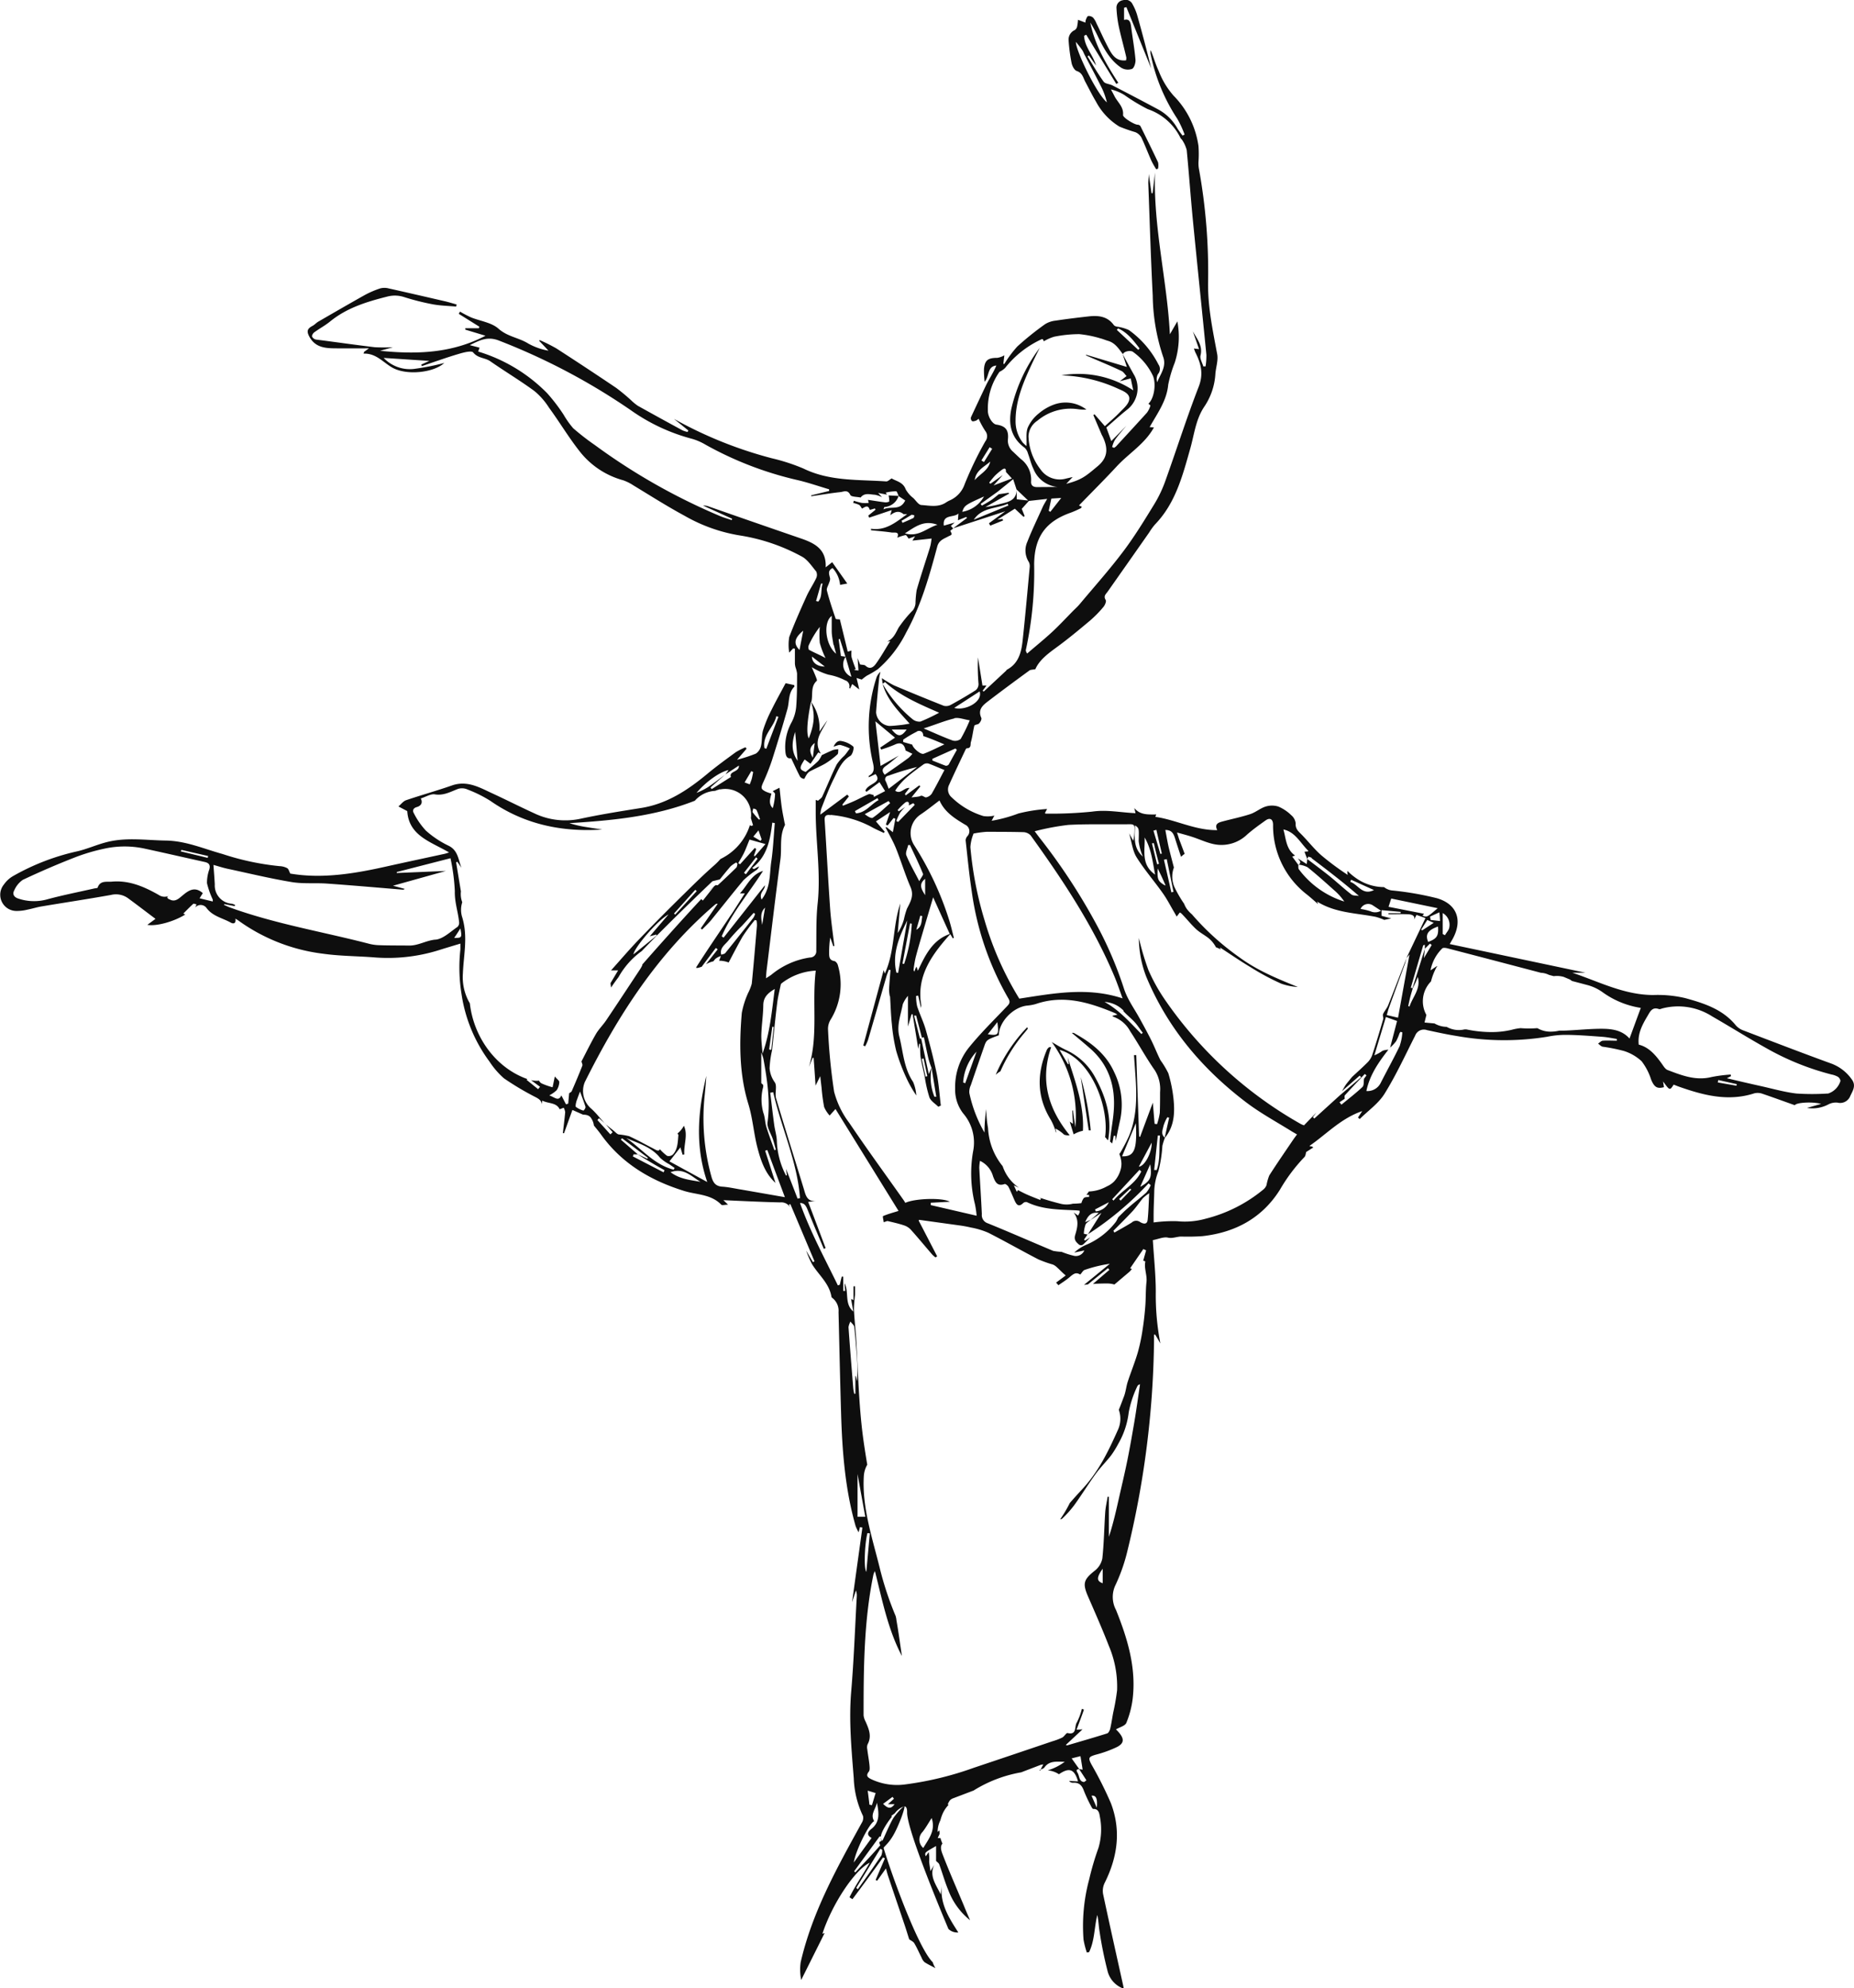 <?xml version="1.0" encoding="UTF-8"?> <svg xmlns="http://www.w3.org/2000/svg" id="Слой_1" data-name="Слой 1" viewBox="0 0 359 384.74"> <defs> <style>.cls-1{fill:#0e0e0e;}</style> </defs> <title>шоу гармонизма исправленный черный </title> <path class="cls-1" d="M268.63,670.24c.54-.84,1.49-1.24,2.75-3.94s1.87-5,1.38-4.39a13.88,13.88,0,0,0-2,2.27c-.72,1.22-1.71,3.57-2,4.16s-1,.1-.58,1S268.46,670.5,268.63,670.24Z" transform="translate(-97.78 -312.36)"></path> <path class="cls-1" d="M234.9,484.92l1.19-1.11A13.74,13.74,0,0,0,234.9,484.92Z" transform="translate(-97.78 -312.36)"></path> <path class="cls-1" d="M296.05,512.35c.26-.3.51-.61.75-.92,0,0,0-.06-.12-.29a30.52,30.52,0,0,0-6.1,9.21,4.76,4.76,0,0,1,.92-.68A29.68,29.68,0,0,1,296.05,512.35Z" transform="translate(-97.78 -312.36)"></path> <path class="cls-1" d="M306,530.53c-.15-1.09-.31-2.19-.46-3.28h-.12c0,.82.08,1.64.12,2.59l-.62-.44c.24.78.49,1.62.76,2.48a5.7,5.7,0,0,1,1.79-.7c.27-5-1.53-9.61-2.95-14.2l.21,1.27-.15.06-1.64-2.79c6.16,1.73,9.67,11.17,8.82,16.9l.1.07a3.5,3.5,0,0,1,.33.43l.16.08c.78-4.27-.36-8.28-2.49-12.13a12.13,12.13,0,0,0-5.63-5.31c-1.07-.5-2.06-1.14-2.8-1.55A24.13,24.13,0,0,1,306,530.53Z" transform="translate(-97.78 -312.36)"></path> <path class="cls-1" d="M456.38,521.28a8.42,8.42,0,0,0-4.09-3.14c-5.67-2.06-11.3-4.23-16.94-6.38a3.54,3.54,0,0,1-1.47-1c-2.54-3.11-6.16-4.26-9.77-5.25a23.21,23.21,0,0,0-6.18-.6c-5.64,0-10.53-2.59-15.7-4.32h2.54l-26.27-5.54c.21-.38.39-.68.57-1,1.95-3.55.89-6.7-3-7.86a59.65,59.65,0,0,0-8.58-1.5,3,3,0,0,1-1.71-.66,9.5,9.5,0,0,1-4.79-1.33,12.09,12.09,0,0,1-2.3-1.81,1.68,1.68,0,0,0,.08.79,52.62,52.62,0,0,1-5.14-3.81c-1.34-1.18-2.46-2.61-3.71-3.9-.62-.65-1.34-1.14-1.25-2.27a2.41,2.41,0,0,0-.88-1.61,8,8,0,0,0-2.48-1.65,4.13,4.13,0,0,0-2.46,0c-1.05.33-1.94,1.13-3,1.47-1.78.58-3.63.95-5.44,1.44-.78.21-1.5.53-.92,1.65-4.29.06-8-2-12-2.57l.18-.46c-1.59,0-3.13.13-4.25-1.25l.24,1c-2.86-.12-5.57-.72-8.4-.3a78.42,78.42,0,0,1-8.95.39c-.07,0-.13-.05-.2-.09l.42-.81a30.89,30.89,0,0,0-5.55.87,27.44,27.44,0,0,1-5.18,1.41c.26-.5.41-.8.53-1a5.72,5.72,0,0,1-2.12.09,15.08,15.08,0,0,1-6.14-3.61,2,2,0,0,1-.58-2.28c1.05-2.35,2.17-4.67,3.27-7,.05-.1.17-.23.25-.23.88,0,.65-.77.76-1.17.3-1,.41-2.13.67-3.17,0-.17.49-.24.76-.35s.75-.86.59-1.21c-.73-1.6.34-2.44,1.32-3.2,2.62-2,5.32-4,8-5.95.23-.17.62-.14,1.15-.25.74-1.71,2.33-2.93,4-4.15,2.26-1.64,4.41-3.43,6.56-5.23a22.36,22.36,0,0,0,2.6-2.64c.31-.35.63-1.1.46-1.37-.49-.8.06-1.15.41-1.66q4-5.68,8-11.39a12.49,12.49,0,0,1,1.12-1.55c4-4.12,5.36-9.46,6.85-14.72.77-2.72,1.05-5.56,2.65-8a12.62,12.62,0,0,0,2.2-6.26c.07-1.35.6-2.75.36-4-.86-4.63-1.85-9.2-1.76-14a111.56,111.56,0,0,0-1.8-22,6.73,6.73,0,0,1-.06-1.19,22.32,22.32,0,0,0,0-3.06,17.32,17.32,0,0,0-4.81-9.75,15.8,15.8,0,0,1-2.89-4.78c-.61-1.3-1-2.7-1.55-4.05a1.73,1.73,0,0,0,0,.84,35.28,35.28,0,0,0,5.15,12.45,19.7,19.7,0,0,1,1.41,3.05l-.39.2a14,14,0,0,1-1-1.39,9.42,9.42,0,0,0-3.68-3.65q-4.42-2.37-8.9-4.67c-.55-.29-1.4-.3-1.71-.73-1.13-1.56-2.1-3.25-3.12-4.89l.27-.18,1.38,1.95c-.55-2-2.22-3.59-2.31-5.76l.41-.2,5.82,9.52.39-.22c-2.36-3.64-4.56-7.35-5.42-11.65a25.05,25.05,0,0,1,1.62,3c1.09,2.2,2.29,4.35,4.39,5.75a2.47,2.47,0,0,0,2.08.21c.42-.2.71-1.2.66-1.8-.19-2.14-.58-4.27-.85-6.4-.12-.88-.34-1.56-1.36-1.27v-2.36l.45-.12,4.8,11.85q-1.28-5.25-2.75-10.43a10.11,10.11,0,0,0-.87-2,1.49,1.49,0,0,0-1.83-.76,1.44,1.44,0,0,0-1.27,1.51,23.3,23.3,0,0,0,.44,3.54c.43,2,1,4,1.46,6a1.75,1.75,0,0,1-.05.59c-2.09.23-2.82-1.28-3.57-2.71s-1.42-2.95-2.14-4.42a4.09,4.09,0,0,0-.66-1.13,1.26,1.26,0,0,0-.94-.32c-.19,0-.36.45-.47.72a1.59,1.59,0,0,0-.08.56l-1.44-.55a9.44,9.44,0,0,1-.17,1.3,1.13,1.13,0,0,1-.47.7,2,2,0,0,0-1.18,2,33.87,33.87,0,0,0,.58,4.38c.12.57.54,1.38,1,1.53,1.12.37,1.24,1.33,1.67,2.12.68,1.27,1.31,2.56,2.05,3.8a12.51,12.51,0,0,0,4.54,4.84,30.69,30.69,0,0,0,3.06,1.07,2.43,2.43,0,0,1,1.17,1c.73,1.51,1.31,3.09,2,4.62a16.31,16.31,0,0,0,.9,1.57l.35-.12a3.16,3.16,0,0,0,0-1.23c-1.1-2.34-2.25-4.65-3.41-7a.71.71,0,0,0-.56-.28c-.59,0-2.86-1.36-2.81-1.88.15-1.54-1-2.41-1.62-3.57-.23-.46-.48-.92-.73-1.38a8.82,8.82,0,0,1,2.63,1.1,34.84,34.84,0,0,0,4.51,2.72,11,11,0,0,1,6.32,5.55c.08.18.29.3.37.47a6.39,6.39,0,0,1,.85,1.9c.44,4.54.76,9.09,1.2,13.62.85,8.68,1.76,17.34,2.61,26a13.13,13.13,0,0,1-.16,2.24l-.44,0c-.2-.71-.69-1.49-.54-2.1.49-1.92-.7-3.22-1.49-4.69l1.21,3.45-1-.12c.13.34.19.56.29.76,1.07,2.13,1.62,4.13.64,6.64-2.33,6-4.25,12.07-6.41,18.09a24.19,24.19,0,0,1-2.12,4.52c-1.92,3.13-3.84,6.29-6.05,9.22-2.66,3.54-5.63,6.85-8.48,10.26-.36.42-.77.8-1.17,1.19-1.39,1.41-2.74,2.87-4.2,4.22s-3.19,2.75-4.79,4.13c-.25-.42-.28-.58-.24-.73a71.27,71.27,0,0,0,1.6-16.55c.05-5.39,2.32-8.32,7.13-10a18.94,18.94,0,0,0,1.85-.82c.1,0,.15-.17.26-.3l-.56-.26c2.56-2.64,5-5.06,7.33-7.58s5.44-4.33,7.18-7.52l-.83-.06c1.5-2.67,3.31-5.08,3.6-8.22a24.7,24.7,0,0,1,1.26-4.24,16.19,16.19,0,0,0,.51-8l-1.45,2.5c-.52-10.35-3.22-20.68-2.88-31.3l-.46,4h-.22c-.16-1.14-.32-2.29-.53-3.73,0,.83-.11,1.35-.09,1.86.27,7.24.49,14.47.86,21.7A38.58,38.58,0,0,0,323,381.39c.71,1.92-.52,3.34-1.15,4.93a2,2,0,0,1,.14-1.55,1.5,1.5,0,0,0,.11-1.87,18.54,18.54,0,0,0-5.73-6.67,8.28,8.28,0,0,0-2.31-.66,1.16,1.16,0,0,1-.58-.27c-1.24-1.74-3-1.93-4.93-1.71-2.14.24-4.27.5-6.4.82a4.79,4.79,0,0,0-2,.68,57.46,57.46,0,0,0-5.38,4.32,22.36,22.36,0,0,0-2.51,3.37l-.2,0,.2-1.66a4,4,0,0,1-1.37.49c-1.78,0-2.44.44-2.58,2.2a19.71,19.71,0,0,0,.13,2.44c.94-1.1.49-3,2.27-3.15-.54,1.29-1.31,2.45-1.93,3.67-1,2.09-2,4.22-3,6.36a.74.74,0,0,0,.22.71c.16.12.51,0,.74-.07a1.86,1.86,0,0,0,.53-.38,17.65,17.65,0,0,0,1.3,2.38,1.61,1.61,0,0,1,0,2,69.11,69.11,0,0,0-4,8.29,5.29,5.29,0,0,1-2.83,3.11,4.84,4.84,0,0,0-.71.38c-1.5,1.05-3.2.65-4.81.54-.55,0-1.07-.84-1.57-1.33a5.64,5.64,0,0,1-1.49-1.7c-.51-1.41-1.81-1.56-2.72-2.12-.41.23-.75.6-1.06.58-5.41-.38-10.91,0-16-2.48a37.71,37.71,0,0,0-6.15-2,80.6,80.6,0,0,1-18.94-7.62l2.77,2.24-.14.29a4.88,4.88,0,0,1-1-.32q-4.32-2.34-8.61-4.73a9.25,9.25,0,0,1-1.29-1.05,37.64,37.64,0,0,0-2.94-2.44q-5.76-3.88-11.59-7.64a33.09,33.09,0,0,0-3.21-1.6l-.09.15c.6.63,1.2,1.26,1.79,1.9a12.25,12.25,0,0,1-3.91-1.38c-1.82-1.14-4-1.31-5.76-2.87-1.35-1.21-3.54-1.47-5.34-2.2a23.83,23.83,0,0,1-2.12-1.11l-.24.43,4,2.5-.11.29h-2.62l0,.27,3.91,1.18c-6.54,3.42-13.4,3.63-20.41,2.91l2.49-.69a34,34,0,0,1-3.53,0c-3.8-.45-7.59-1-11.37-1.48a1.08,1.08,0,0,1-.76-.58c-.07-.2.18-.64.4-.8,1-.74,2.16-1.35,3.13-2.15,3.23-2.62,7.07-3.79,11-4.78a5.78,5.78,0,0,1,3.27.08,47,47,0,0,0,5.58,1.41c1.48.27,3,.3,4.52.44l.09-.41c-.74-.2-1.47-.43-2.22-.61-3.65-.84-7.3-1.69-10.95-2.5a3.22,3.22,0,0,0-1.63,0,17.88,17.88,0,0,0-3,1.29c-3,1.68-6,3.42-9,5.15-.4.24-.72.62-1.14.83-1,.53-1.13,1.05-.57,2.08,1.15,2.12,3.12,2.24,5.15,2.25s4.2,0,6.38,0l-.94.68-.09.34c2.34-.09,3.68,1.59,5.4,2.62,2.83,1.72,8.24,1.05,10.21-.81a48.69,48.69,0,0,1-5.84,1.15,7,7,0,0,1-5.89-2.13l8.84.58-1.55.71.1.3c2.38-.8,4.73-1.65,7.13-2.36.93-.28,2.5-.69,2.82-.28.9,1.12,2.23,1,3.22,1.64,2.87,2,5.84,3.77,8.63,5.82a13.61,13.61,0,0,1,2.82,3.21c2,2.72,3.71,5.6,5.77,8.24a16.06,16.06,0,0,0,8.6,5.82,9.12,9.12,0,0,1,2,1c3.3,2,6.52,4.05,9.89,5.87A31.63,31.63,0,0,0,241.18,416a36.92,36.92,0,0,1,11.75,4c1.17.57,2,1.88,2.89,2.94a1.51,1.51,0,0,1,0,1.31c-.56,1.19-1.32,2.29-1.86,3.48-1.18,2.61-2.35,5.24-3.36,7.92a9.55,9.55,0,0,0,0,3l.77-.82.33.06c0,.95,0,1.89,0,2.83a3.67,3.67,0,0,0,.11.74,6.07,6.07,0,0,1,.31,1.22c0,2.16,0,4.32-.17,6.47a7.91,7.91,0,0,1-.9,3,9.9,9.9,0,0,0-1.2,5.54c.06.75.19,1.57,1.13,1.4.59,1.24,1.12,2.42,1.72,3.57a1.18,1.18,0,0,0,.78.42c.08,0,.23-.41.38-.62a2.35,2.35,0,0,1,.62-.76c1-.55,2.09-1,3.07-1.56a15.28,15.28,0,0,0,2.38-1.79c.21-.18.13-.68.18-1a4.64,4.64,0,0,0-1,.14c-.74.3-1.47.66-2.2,1a5.44,5.44,0,0,1-.7,1.14c-.77.74-1.61,1.41-2.42,2.11-1.27-.48-1.28-.75-.2-2.42l1.13.85,1.5-2.2.5.22c-1.59-2.55.29-4.41,1.26-6.45l-1.53,2.18a8.65,8.65,0,0,0-1.58-5.69h0c.37-1.37-.2-3,1.07-4.12.1-.09-.1-.56-.21-.84-.23-.58-.49-1.16-.77-1.81a12.85,12.85,0,0,0,3.23,1.46A11.26,11.26,0,0,1,261.4,444a1.19,1.19,0,0,1,.82,1.48s.1.07.17.12l.41-.87,1.37,1.06-.53-2.23,1,.31a11.7,11.7,0,0,1,1-.76,19.35,19.35,0,0,0,2.12-1.25,22.82,22.82,0,0,0,5.52-7.16c2.87-5.22,4.47-10.92,6-16.62.32-1.15,1.25-1.45,2-1.85s1-.29.5-1.15l.57-.45-.45-.5.73-.65-2.09.6c-.28-2.29,1.92-1.47,2.83-2.35l-.1,1.31,1.6-.64.16.19-2.68,2,10.1-3.29-3.17,2.32.25.46,2.48-1-.09-.29-1,.12,3.37-2.11,1.69,1.58.21-.16-.56-1.39L297,409.3h0l3.55-.4c-.37.66-.63,1.06-.83,1.49-1,2.25-2.1,4.48-3,6.79a4.1,4.1,0,0,0,.27,3.92,1.78,1.78,0,0,1,.18,1c-.44,4.73-.86,9.47-1.37,14.19-.24,2.26-.77,4.44-3,5.64-.1.05-.16.18-.24.26l-4.3,4-.2-.17.74-1-.78,0c-.3-1.86-.58-3.65-.87-5.45a42,42,0,0,0,.11,5.15,1.54,1.54,0,0,1-.54,1.2c-1.57,1-3.2,1.95-4.85,2.85a1.87,1.87,0,0,1-1.34.17q-4.83-1.91-9.63-3.94a21.39,21.39,0,0,1-2.36-1.41c.07.52.11.8.15,1.07.17-.1.45-.33.49-.29,2.94,2.67,6.53,4.2,10.45,5.91A35,35,0,0,1,276,452a2.1,2.1,0,0,1-1.57-.51,24.76,24.76,0,0,1-5.75-6.81c.85,3.1,3.08,5.3,5.24,7.72-.66.1-1.13.2-1.6.25-.8.08-1.59.19-2.39.19a2.88,2.88,0,0,1-2.51-2.63c.15-2.19.37-4.37.59-6.56a11.61,11.61,0,0,1,.26-1.28,2.62,2.62,0,0,0-.84,1.33,30.61,30.61,0,0,0-.63,16.22c.27,1.14.33,2-.8,2.58,0,0,0,.12,0,.28l1.31-.62c.61.74.47,1.22-.26,1.71s-1.4.75-1.71,1.49l.22.23,2.52-1.87,1.09,1.73L267,466.57l-.07-.36c-.32-.06-.69-.26-.95-.16-.92.38-1.8.87-2.7,1.28s-1.52.64-2.28.95l-.1-.23,1.26-1.58-.33-.34L256.63,470a5.12,5.12,0,0,1,.21-1.24c.78-2,1.53-4,2.47-5.85.78-1.58,1.43-3.28,3.13-4.28.43-.25.78-1.59.55-1.81a4.8,4.8,0,0,0-2.24-1.05c-.7-.17-1.2.3-1.56,1.07.59-.15,1-.39,1.35-.31a10.32,10.32,0,0,1,1.8.67c-.36.47-.7,1-1.08,1.41a9.17,9.17,0,0,0-1.46,1.68c-1,2-1.85,4.15-2.8,6.21-.15.33-.54.54-.82.81l-.45-.16c0,.92,0,1.83,0,2.74.05,5.78,1,11.53.37,17.35-.32,3-.22,6.06-.26,9.09a1.2,1.2,0,0,1-1.22,1.32,15.15,15.15,0,0,0-7.46,3.32c-.27.21-.57.38-1.06.7.05-.71.07-1.17.13-1.63.88-7.14,1.72-14.29,2.67-21.42.29-2.18-.22-4.47.85-6.55.06-.11,0-.31-.05-.46-.18-1-.4-2-.54-3-.18-1.25-.29-2.5-.44-3.81l-1.3.65c.15.19.45.39.44.58a11.71,11.71,0,0,1-.45,2.72c-.86-.86-.51-1.85-.25-2.82a8.09,8.09,0,0,1-1.08-.37c-1-.51-1-.71-.5-1.83a42.53,42.53,0,0,0,1.67-4.22c1.05-3.29,2.06-6.6,3-9.94.41-1.46.13-3.13,1.36-4.34,0,0,0-.21-.06-.3l-1.65-.36c-.93,1.75-1.91,3.49-2.78,5.27a24.21,24.21,0,0,0-1.59,3.85c-.29,1-.15,2.06-.4,3.05a2.4,2.4,0,0,1-1,1.46,28.74,28.74,0,0,1-3.63,1.18l1.85-2.14-.23-.27a14.25,14.25,0,0,0-1.87.95c-1.87,1.37-3.75,2.73-5.53,4.21-3.79,3.14-7.81,5.8-12.82,6.59-3.9.62-7.81,1.24-11.68,2.07a13.92,13.92,0,0,1-9-1.05c-2.83-1.29-5.61-2.71-8.43-4-2.37-1.12-4.69-2.37-7.51-1.38s-5.92,1.85-8.86,2.85c-.57.19-1,.8-1.49,1.21l1.71.9c.3,4.8,4.58,5.93,8.1,8-.39.12-.61.21-.84.26-3.86.84-7.73,1.66-11.59,2.52-6.12,1.36-12.26,2.34-18.32,1.31-.23-.43-.33-.9-.6-1.05a3.44,3.44,0,0,0-1.49-.39,51.13,51.13,0,0,1-11-2.34c-3.63-1-7.11-2.55-11-2.61s-7.74-.68-11.56.33c-2,.52-3.84,1.38-5.82,1.8a44.48,44.48,0,0,0-12.24,4.76,5.46,5.46,0,0,0-1.74,1.61,3.13,3.13,0,0,0,2.34,5.12,8.62,8.62,0,0,0,2.24-.26c.9-.17,1.78-.46,2.68-.61,4.49-.75,9-1.43,13.48-2.23a4,4,0,0,1,3.28.63c1.79,1.31,3.54,2.66,5.33,4l-1.58,1.16c1.81.33,5.3-.69,7.34-2l-.38-.18c.64-.63,1.26-1.28,1.93-1.88.08-.07.27,0,.46.06l.18.05h0c-.09.19-.17.39-.26.59a1.4,1.4,0,0,1,2.2.11c1.19,1.6,3.09,1.93,4.67,2.81.54.31,1.08.18.91-.75a4.94,4.94,0,0,1,.53.32,35.33,35.33,0,0,0,16.46,6.46c3.2.45,6.45.45,9.68.69a33.14,33.14,0,0,0,12.67-1.36c1.38-.44,2.77-.85,4.23-1.29,0,.47,0,.79,0,1.1a32,32,0,0,0,.23,8.74,29,29,0,0,0,5.41,13,15.77,15.77,0,0,0,2.78,3.22,54.07,54.07,0,0,0,6.23,3.7c.71.38,1.13.76,1.09,1.47,0-.25.07-.51.12-.84,1.22.61,2.74.33,3.36,1.67l.78-.3a2.43,2.43,0,0,1,.29.86c-.12,1.36-.3,2.71-.45,4.07l.23,0,1.62-4.5,2.08.92a2.43,2.43,0,0,1,.8.1,1.44,1.44,0,0,1,.58.35,3.22,3.22,0,0,1,.7,1.64c.52.65,1.06,1.28,1.56,2,4,5.46,9.54,8.69,15.93,10.67,2.42.75,5.19.6,7.17,2.65.18.18.72,0,1.32,0l-.91-.87c3.74.16,7.36.35,11,.43a2,2,0,0,1,1.9.9l-.2-.47.27-.11,4.68,11.09-.31.15-1.31-2.23a19,19,0,0,0,1.13,2.61c1.26,2.07,3.29,3.67,3.75,6.22a.48.48,0,0,0,.12.28,3.12,3.12,0,0,1,1.27,2.79c.16,6.59.3,13.19.5,19.78.22,7.29.79,14.54,2.8,21.6a7.94,7.94,0,0,0,.59,1.23l.26-1,.47.09-2,14.43c.33-1,.54-1.62.75-2.27a2.9,2.9,0,0,1,.16,1.21c-.34,6.09-.56,12.19-1.07,18.27-.49,5.66.05,11.26.49,16.88a18.37,18.37,0,0,0,1.79,7.29,1.75,1.75,0,0,1-.23,1.3c-4.77,8.65-9.6,17.26-11.84,27a10,10,0,0,0,.1,3.43l4.53-9.07-.42.12c1.88-5.76,6.28-12.38,9.16-13.74-1.31,2.3-2.79,4.41-3.92,6.69l.57.37q3-4,5.92-8.08l.37.17-1.8,4.18.3.16,1.7-2.38c.17.6.26,1,.4,1.41,1.05,3.14,2.12,6.28,3.18,9.42.34,1,.64,2,.92,2.88.35.26.82.45,1,.79.53.88.93,1.84,1.4,2.76a2.29,2.29,0,0,0,.58.88c.68.44,1.42.79,2.11,1.15a4.65,4.65,0,0,1-.53-1.14c-3.39-3.32-10.1-23-10.07-24.32,0,.54.23,1.27,0,1.58-1.58,1.84-3.27,3.58-4.93,5.35l-.22-.21,4.93-6.74.26,0c0-.7,1-2.43,2.13-3.83l-.12-.15.67-.5a3.79,3.79,0,0,1,1.82-1.35l0,0,0,0c.36,0,.58.33.57,1.15-.06,2.93,5.1,15.68,8,22.58a2.48,2.48,0,0,0,1.92.68c-1.85-2.87-3.69-5.71-3.18-9.38-.08.67-.17,1.34-.25,2-.87-1.87-2.3-3.57-1.22-5.73-.19.3-.37.6-.75,1.24-.11-.86-.23-1.39-.25-1.92a6.32,6.32,0,0,0-.1-1.77l-.56.83c-.24-.73-.24-.73,2-2v2.89c.21.22.52.4.61.66.61,1.65,1.07,3.35,1.76,5a13.55,13.55,0,0,0,4.21,5.81c-.51-1.18-.9-2.07-1.27-3-1.38-3.27-2.81-6.52-4.08-9.83-.38-1-.37-1.55,0-2a7.08,7.08,0,0,1-.39-1.09,1.4,1.4,0,0,1-.52,0l.35-.77c0-.23,0-.46-.05-.69l-.32.29a4.93,4.93,0,0,1,.53-2.24,9.09,9.09,0,0,1,.38-1.15,5.85,5.85,0,0,1,1.18-1.81l-.12-.17a4,4,0,0,1,.4-.73,1.6,1.6,0,0,1,.59-.39l4-1.52a25.69,25.69,0,0,1,9.22-3.52l3.76-1.44a3.09,3.09,0,0,1,.52-.09c-.19.35-.36.66-.52,1a2.61,2.61,0,0,0-.28.17l.26,0,0-.15c.27-.14.61-.22.76-.44,1-1.41,2.53-1.07,3.94-1.1a10.69,10.69,0,0,1-3.3,1.67,4.64,4.64,0,0,1,2.17.75c2-1.37,3-1,3.69,1.38l-1.73-.09a.94.94,0,0,0,.79.36c1.15-.08,1.71.51,2.08,1.55a29.77,29.77,0,0,0,1.4,3c.1.2.29.53.42.52,1-.06,1.17.82,1.25,1.38a12.62,12.62,0,0,1-.25,6.16,54,54,0,0,0-1.8,6.1,34.66,34.66,0,0,0-1.09,11.65,17.18,17.18,0,0,0,.64,2.49l.43-.07c1.1-2.25,1-4.8,1.6-7.2.24,1.11.26,2.23.45,3.31a75.83,75.83,0,0,0,1.52,7.49,4.85,4.85,0,0,0,3.13,3.46c0-.25-.05-.4-.08-.55-1.31-5.93-2.65-11.86-3.91-17.8a3.51,3.51,0,0,1,.32-2.13c2.5-5,3.21-10.16,1.19-15.43a72.63,72.63,0,0,0-3.76-7.48c-.66-1.26-.56-1.47.83-1.88a22.7,22.7,0,0,0,4.14-1.5c1.48-.78,1.5-1.73-.22-3.4.67-.41,1.72-.65,2-1.24a18.07,18.07,0,0,0,1.23-4.64c.73-6.06-1-11.71-3.22-17.23a5.33,5.33,0,0,1-.17-4.68,33.89,33.89,0,0,0,2.24-6.19,179.43,179.43,0,0,0,5.29-41.08c0-.44,0-.89,0-1.33h.23c.34.57.68,1.14,1,1.71a49.24,49.24,0,0,1-.89-10c0-3.34-.37-6.68-.57-10,1.09-.2,2.1-.68,2.94-.48s1.7-.2,2.54-.21a40.8,40.8,0,0,0,4.14-.08c6.35-.71,11.55-3.5,15-9a33,33,0,0,1,4.72-6.29c.25-.24.26-.71.36-1l1.36-.86a.63.63,0,0,0-.51-.23.65.65,0,0,1-.22-.08c3.32-2.29,6.09-5.33,10.22-6.74l-.83,1.25.34.29c1.63-1.62,3.63-3,4.81-4.9,2.23-3.58,4-7.45,5.92-11.23a1.8,1.8,0,0,1,2.29-1.08c1.9.41,3.8.83,5.71,1.13a52.49,52.49,0,0,0,17.55.16,18.09,18.09,0,0,1,3.43-.37c2.4,0,4.79.2,7.19.37,1,.07,1.93.27,2.89.42l0,.34c-.9,0-1.8-.06-2.69,0-.33,0-.63.36-.95.56.3.21.56.53.89.6a34.42,34.42,0,0,1,4.09.82,8.93,8.93,0,0,1,3.46,2,11.61,11.61,0,0,1,1.84,3.55c.6,1.44,1.15,1.83,2.48,1.46-.05-.37-.11-.74-.17-1.11,1.3,1.79,1.3,1.79,2.05.62l.87.34c4.81,1.7,9.64,3,14.76,1.34A2.75,2.75,0,0,1,439,524c2.12.72,4.22,1.49,6.33,2.24.21-.53,3.43-.73,5.08-.26l-2.73.78a6.63,6.63,0,0,0,4.21-.72,3.16,3.16,0,0,1,1.67-.31,2.11,2.11,0,0,0,2.43-1.12C456.42,523.59,457.28,522.54,456.38,521.28ZM306.12,320.47c.36.47.82,1,1.26,1.65a4.73,4.73,0,0,1,.31.64c1.16,2.23,2.35,4.44,3.47,6.69a13.7,13.7,0,0,1,.95,2.72C310,330.35,306,321.91,306.12,320.47ZM251.75,454c.18,2,.32,3.73.48,5.59C251,457.82,251.07,456.1,251.75,454Zm.84-15.87c-1.21-1.21-1-2.3.72-3.72C253.07,435.68,252.84,436.83,252.59,438.14ZM274.26,412c.14-.07.39.06.59.1-.07.17-.08.44-.2.5-.69.34-1.41.63-2.11.94l-.19-.41C273,412.79,273.61,412.39,274.26,412Zm-2.45-3.62,1.25.83c-1,2.08-2.79,1-4.21,1.72.13-.32.15-.45.19-.45a3.08,3.08,0,0,0,2.74-2.16Zm-15.05,16.92.32,0c-.42,1.12,0,2.47-.86,3.48l-.42-.11ZM255.17,459c-.51-.94-.91-1.87.37-2.86C255.4,457.2,255.29,458.08,255.17,459Zm-.77-3.74c-.49-.86-.36-3.24.41-7.1C255.62,450.5,255.51,452.41,254.4,455.22Zm.59-15.85,2.5,1.94C255.91,441.32,255,440.52,255,439.37Zm-.5-1.24c-.17-.1-.23-.68-.11-.93a17.77,17.77,0,0,1,2.14-3.57,17.78,17.78,0,0,0,0,3.1,16.58,16.58,0,0,0,1.11,2.93C256.35,439,255.39,438.64,254.49,438.13Zm4.34-6.59c0,1,0,2,0,2.89s.21,1.75.33,2.63l.06.05c.15.58.31,1.15.46,1.72C257.58,437.15,257.14,432.79,258.83,431.54Zm1.33,4.5.24-.09c.36,1.15.73,2.29,1.09,3.44l-.88-.12C260.48,438.29,260.32,437.16,260.16,436Zm1.36,3.42c.37,1.28.75,2.55,1.12,3.83A2.58,2.58,0,0,1,261.52,439.46Zm16.33-21.19c-.86,2.75-1.78,5.47-2.57,8.23a18.92,18.92,0,0,0-.23,2.64,2.67,2.67,0,0,1-.49,1.26,24,24,0,0,0-2.79,3.4c-.57,1.08-1,2.14-2.2,2.66l.58-.06c-.91,1.46-1.77,3-2.77,4.38-.45.62-1.13,1.18-2,.37-.2-.2-.63-.16-1.06-.25-.13-.33-.3-.77-.48-1.21.06.78.11,1.56.17,2.38l-.85-.09.32-.19a24.53,24.53,0,0,1-.81-2.32,4.45,4.45,0,0,1,0-1.26l-.74.21q-.75-3.1-1.52-6.23c-.28-.05-.77,0-.82-.15-.61-1.79-1.22-3.6-1.69-5.43-.12-.45.28-1,.43-1.54a1.86,1.86,0,0,0,.19-.77c-.12-.74-.6-1.52.48-2.05a5.5,5.5,0,0,1,1.45,3.25l1.39-.26-2.92-4.13-1.26,1c.17-3.54-2.17-4.69-4.82-5.6q-8.9-3.06-17.77-6.16a2.56,2.56,0,0,0-1.15-.19l5.63,2.55-.09.26c-.76-.27-1.55-.48-2.29-.8A118.9,118.9,0,0,1,213,398.51a48.22,48.22,0,0,1-4.23-3.28,17,17,0,0,1-1.85-2.61,34.55,34.55,0,0,0-3.19-4.17,31.5,31.5,0,0,0-13.36-8.06l.27-.75-1.89-.49c1.92-.95,3.44-1.74,5.63-.89A124.15,124.15,0,0,1,220,391.79a36.62,36.62,0,0,0,11.79,5.49,11.25,11.25,0,0,1,2.62,1.14,67.45,67.45,0,0,0,17.61,6.8c2.13.48,4.21,1.21,6.31,1.83v.32l-3.48.85,0,.17c1.89-.27,3.77-.6,5.67-.8.63-.07,1.4-.54,1.91.55.19.39,1.3.34,2,.5.76-1,1.82-.58,2.77-.54a5.85,5.85,0,0,1,1.37.46l-.75-.81,1.71.33-.24-.39a8.79,8.79,0,0,1,2-.26c.18,0,.33.55.5.9l-1.95-.1a4.56,4.56,0,0,1,.13,1.15c0,.1-.53.22-.79.19-1.11-.13-2.22-.32-3.33-.48l.15.59a7.63,7.63,0,0,1-1.35,0,14,14,0,0,1-1.54-.42l-.12.43a5.74,5.74,0,0,1,1.13.36c.25.15.39.48.58.73.57-.3,1.17-.84,1.5.26l1-.29.11.25-1.39,1.13.15.41,4.38-1.47-.29,1c.82-.63,1.66-1,2.58-.21h.7c-2.12,1.49-4.08,3.25-7,2.82l0,.29c1.33.14,2.66.24,4,.44.52.07,1.6-.27,1.08,1a9.79,9.79,0,0,1,1.62-.51c.16,0,.39.45.59.69l1.24-.45-.52.84,3.72-.41C278.06,417.37,278,417.83,277.85,418.27ZM273,415.58c2-1.29,3.66-2.64,6.3-1.67C277.15,414.58,275.63,416.34,273,415.58Zm28.16-4.17-.31-.2c.16-.76.33-1.52.51-2.37l1.91-.12Zm13.11-35.51c1.83.8,3,2.37,4.17,3.89l-.25.28-4.15-3.87Zm-24.86,23,.49.31-1.59,2.56-.5-.3Zm4.31,6.05-3.55,1.35,1.78-2-2.39,1.67-.24-.2a16.52,16.52,0,0,1,1.12-1.36,12.35,12.35,0,0,1,1.36-1.15c.5-.36.82-.28.76.42Zm-4.2-3.25c-.38,1.72-2,2.38-3,3.57C286.76,403.38,288.36,402.71,289.54,401.67Zm-5.43,9.73c.46-1.28.52-1.32,4.23-3A5.9,5.9,0,0,1,284.11,411.4Zm2.25,1.5c1.61-2.43,4.36-2.09,6.56-3.08l.14.33Zm8.31-3.95V407.1c-.06,2.21-1.79,2.43-3.36,2.83a20.62,20.62,0,0,1-2.71.56l4.6-2.61-.1-.16-1.9.28c-.52.4-1,.84-1.58,1.21s-1.12.67-1.69,1l-.24-.34,3.29-2.36,3-2.43c.26.78.46,1.39.66,2l2.25,2.14Zm3.95-2.36c-.77,0-1.24-.32-1.16-1.16a5,5,0,0,0-2-4.28c-.5-.45-1-.94-1.48-1.39a2.82,2.82,0,0,1-1-2.53c.14-1.76-.53-2.48-2.27-2.74-.74-.11-1.64-1.54-1.62-2.66a12.26,12.26,0,0,1,2.25-7.55,4,4,0,0,0,1.07-.73,19.22,19.22,0,0,1,6.84-5.46c.45-.24.48-.18.67.29a8.63,8.63,0,0,1,2-.89,24.9,24.9,0,0,1,4.86-.5,21.41,21.41,0,0,1,4.07.81c.53.13,1,.35,1.54.5,1.37.41,2.06,1.55,2.85,2.58.13-.54,1.49-.85,2-.42a12,12,0,0,1,3.83,4.64c.61,1.54.25,4.29-.9,5.36.13.12.41.29.39.36a4.48,4.48,0,0,1-.67,1.37c-2,2.21-4,4.37-6,6.54a2.12,2.12,0,0,1-.38.26l-.36-.15a5.49,5.49,0,0,1,.53-1.37c.7-1,1.49-1.86,2.24-2.78-.93,1-1.86,1.91-2.94,3-.35-1-.63-1.75-.95-2.63,1.35-1.17,2.69-2.41,4.13-3.54a5.27,5.27,0,0,0,1.35-6.44c-.8-1.4-1.56-2.82-2.33-4.24.27.83.54,1.66.82,2.5L308.08,381l0,.14c2.28,1,4.58,1.93,6.84,3,.41.18.69.66,1,1l-1.32,1,2.13-.55c.15.73.3,1.43.49,2.31A19.25,19.25,0,0,0,303.3,385a28.27,28.27,0,0,1,11.13,2.65c.95.41,2.22.95,2,2.06-.14.9-1.12,1.71-1.84,2.46-.9.94-1.91,1.78-2.87,2.66l-2-2.3-.23.15,1.59,3.74c.08.19.19.35.27.53,1,2.16,1,4-1.11,5.7-2.24,1.87-3,2.56-6,3.34l1.25-1.32-1.24.29a4.52,4.52,0,0,1-5-1.78,11,11,0,0,1-2.32-6.4,3.78,3.78,0,0,1,1.72-3,10,10,0,0,1,7.83-2.24,8.46,8.46,0,0,0,1.67.08,6.63,6.63,0,0,0-6.19-1,9.59,9.59,0,0,0-3,1.72,7.35,7.35,0,0,0-2.16,2.75c-.4,1-.18,2.25-.25,3.58a7.22,7.22,0,0,1-.72-.66,6.7,6.7,0,0,1-1.4-4.24c0-3.88,1.47-7.34,3.05-10.76.52-1.12,1.08-2.22,1.62-3.33a31.33,31.33,0,0,0-5.48,11.75c-.63,3-.08,5.65,2.57,7.58a2.33,2.33,0,0,1,.63,1.08c.38,1,.61,2.08,1.07,3a5.55,5.55,0,0,0,4.68,3.5Zm-50.51,44.33.42.13q-1.18,3.09-2.35,6.18l-.36-.13C245.38,454.6,247.64,453.09,248.11,450.92Zm20.14,219.19.38.13a3,3,0,0,1-.17,1.15c-1.49,2.2-3,4.36-4.56,6.53l-.3-.26Zm41.91-8-1-2.29C310,659.75,310.33,660.39,310.16,662.1Zm67-173.09a2.6,2.6,0,0,1,1.28,2.75c-.06.54-.55,1-.84,1.54l-.44-.23Zm-.55,1.54-1.79-.21-.11-.65,1.8-.82C376.56,489.43,376.59,490,376.62,490.55Zm-2.25,4.07c-.64-1.46-.08-2.32,1.89-3C376.37,493.47,376,494,374.37,494.62Zm.67.57-1.52,2.54c.09-.81.14-1.31.19-1.81l1-1Zm-1.84-2.83-.21-.13,1.19-1.88,1.25.55Zm-6-6.16,9,1.87c-2.08,1.78-2.08,1.78-2.95,1.44l.31-.36-6.88-1.35Zm-7.77-3.64,4.43,2c-2.26,1.12-3.05-1.08-4.59-1.59Zm5.79,6a2.2,2.2,0,0,1-2.07.09,13,13,0,0,0-1.89-.44,1.62,1.62,0,0,1,2.3-.74Zm-13.45-10.17c3.08,2.33,6.15,4.67,9.18,7.31-.5-.1-1.14,0-1.5-.32-1.57-1.22-3-2.58-4.58-3.83-1.28-1-2.61-2-3.93-3l.19-.45A3.14,3.14,0,0,1,351.77,478.36Zm-2.59,1.24a4.89,4.89,0,0,1,1.83.52c1.77,1.41,3.46,2.94,5.15,4.45a11,11,0,0,1,1.95,2.18,17.47,17.47,0,0,1-8.83-6.29C349.14,480.25,349.2,479.9,349.18,479.6Zm1.93-2.56-.71.07.53,1.39,0,0c0,.27-.05.54-.09,1l-1.7-1.09c.22.4.85.79.06,1.23h0L348,478.12l.55-.2c-1.77-1.25-1.74-3.26-2.26-5.05C348.62,473.38,349.53,475.44,351.11,477Zm-27.92,1.62.54-.12c.44,2.11.87,4.22,1.31,6.34l-.41.09Zm.25,5c-1.43-.83-1.57-1.18-1.46-3.3C322.56,481.62,323,482.62,323.44,483.62Zm-1.72-10.79c.35,1.53.71,3.07,1.06,4.6l-.28.07c-.45-1.51-.89-3-1.34-4.51Zm-.49,2.58c.32,1.35.64,2.7,1,4l-.36.09c-.34-1.35-.67-2.7-1-4.05Zm-1.82-1.16c1.33,2.2,1.58,4.7,2.07,7.25C318.59,479.61,319.57,476.77,319.41,474.25Zm-1.84-2.3c.87.6.78.65.73,3.07a10.68,10.68,0,0,0,.81,3C317.09,476.33,317.53,474.18,317.57,472Zm-31.22,1.6a20.26,20.26,0,0,1,2.44-.33c2.36,0,4.71,0,7.07.06a2.07,2.07,0,0,1,1.51.62c6.25,8.67,12.16,17.55,16.3,27.47.54,1.32,1,2.67,1.51,4.08-6.72-2.22-13.2-1-20,.05a61.76,61.76,0,0,1-6.71-15.12,69.48,69.48,0,0,1-2.76-14.21A8.2,8.2,0,0,1,286.35,473.55Zm29,34.38c.68.76,1.5,1.38,2.18,2.13s1,1.36,1.56,2.05l-.27.24c-2.21-2.26-4.3-4.65-7.13-6.21A5.55,5.55,0,0,1,315.34,507.93ZM281.49,460.3a.68.68,0,0,1-.59.24c-.87-.31-1.72-.68-2.57-1l0-.34,4.46-2,.27.28C282.52,458.41,282,459.37,281.49,460.3Zm-3.87,59.91c-.52-2.45-1-4.68-1.47-6.9l-.23.05-1.14-4.47h.4l1.11,4.28.39-.08c.3,1.42.58,2.85.91,4.26a16.25,16.25,0,0,0,.57,1.66h0C278,519.32,277.88,519.64,277.62,520.21Zm.55-1.18q.45,2.78.91,5.56l-.36,0A9.82,9.82,0,0,1,278.17,519Zm-.83,1.58-.33.1-.75-3.44.36-.08Zm-2.49-20.2c-.1-.21-.19-.3-.17-.38a23,23,0,0,1,.39-2.35c.39-1.5.83-3,1.27-4.48.68-2.33,1.38-4.66,2.13-7.2,1.11,2.45,2.16,4.78,3.22,7.1-3.33,1.16-4.73,4.06-6.18,7.12l-.26-.8a3.81,3.81,0,0,0-.23.42A5.49,5.49,0,0,0,274.85,500.41Zm.36-8.13.78-2.74.38.12C276.18,490.59,276.36,491.64,275.21,492.28Zm1.71-6.69c-.6-1-1.4-2.07,0-3.16Zm-1.14-2.71c-.94-1.85-1.85-3.39-2.5-5-.22-.54.22-1.33.36-2l.34,0c.86,1.84,1.76,3.67,2.52,5.56C276.62,481.67,276.11,482.22,275.78,482.88ZM274,491.05l.33.06a28.71,28.71,0,0,1-1.48,7.78l-.32-.05Zm-2.31,9.58-.34-.06c-.85-3.65.52-6.89,2.11-10.09Zm0-29.21-.36-.18a12.58,12.58,0,0,1,.75-1.62,8.34,8.34,0,0,1,1-1.12l-1.26.86-.23-.23a11.41,11.41,0,0,1,1.48-1.47c.49-.33.84-.09.68.57l.88-.45.28.33Zm2.59-4.76,1.71-2.12-.21-.2-2.62,1.94L273,466l.89-1.16c-1.08-.1-1.7,1.31-2.77.53,1.39-2.23,3.49-3.61,5.48-5.09a1.23,1.23,0,0,1,1-.15c1,.36,2,.82,3.06,1.24-.82,1.54-1.61,3.1-2.48,4.61a1.88,1.88,0,0,1-1.05.68c-.21.06-.52-.23-.8-.3s-.35.09-.53.11C275.4,466.56,275,466.59,274.33,466.66ZM269.86,465c-.24-.63-.36-1-.55-1.42a.69.69,0,0,1,.47-1.1,55,55,0,0,1,5.59-1.7Zm17.61-18.84c.67,2-2.78,3.81-4.92,3.19Zm-4.91,5.19c.85-.2,1.86.23,3,.4a31.13,31.13,0,0,1-1.76,3.61,1.75,1.75,0,0,1-1.58.29c-1.79-.65-3.53-1.46-5.59-2.33C278.89,452.6,280.69,451.84,282.56,451.39Zm-7.22,2.54c.6-.25,1.23,0,1.21.9.56.2,1.13.4,1.69.62s1.37.56,2.41,1c-1.5.7-2.71,1.32-4,1.81-.58.22-2.08-1.07-2.23-1.77l-1.75-.5,0-.45A21.31,21.31,0,0,1,275.34,453.93Zm-2-.35c-1.05,1.45-1.7,1.47-2.89,0Zm-4.26,8.72c-.6-.71-.48-1.19.24-1.68.88-.61,1.67-1.33,2.5-2l-3.53,2c-.33-2.9-.65-5.67-1-8.63l3.79,3.16-2.85,1.91.17.39a26.13,26.13,0,0,0,2.61-.94c1.13-.56,1.88-.21,2.12,1.12l1.32.64a5.78,5.78,0,0,1-.76.8C272.16,460.17,270.62,461.22,269.06,462.3Zm.76,5.11.3.41c-1.11,1-2.16,2-3.35,2.82-.27.2-1-.24-1.56-.69Zm-2.15-.56.21.38c-1.49.8-2.49,2.46-4.37,2.56l-.21-.43Zm-9.06,3.25a20.59,20.59,0,0,1,7.77,2.25c.81.47,1.68.83,2.52,1.24l.17-.24-1.7-2,2.75-1.81-.82,2.42.34.18,1.15-1.44.35.13-.49,2.61-1.26-1-.15.09c.67,1.32,1.43,2.61,2,4,1,2.49,1.77,5.07,2.83,7.53.71,1.65,0,2.84-.69,4.18a15,15,0,0,0-.59,2.07,9.31,9.31,0,0,1-1.2,2.64c.17-1.9.33-3.8.5-5.7-1.5,4.38-1,9.18-3,13.56l-.22-.68-3.95,14.59.36.15a7.9,7.9,0,0,0,.56-1.22c1.2-4.1,2.38-8.21,3.57-12.32.13-.43.31-.85.47-1.27l.31.06c-.1,1.26-.21,2.51-.28,3.76a8.69,8.69,0,0,0,.13,1.24.58.58,0,0,1,.07.14h0c.11,1.79.16,3.58.35,5.35a34.47,34.47,0,0,0,.84,5.16,35.86,35.86,0,0,0,1.89,5.06,23,23,0,0,0,2,3.55,8.19,8.19,0,0,0-.62-2.61c-1.81-2.68-1.92-5.83-2.67-8.8-.55-2.15.29-4.18.67-6.23a6,6,0,0,1,1-1.63V511c.27-.91.48-1.64.7-2.37l.21,0,1.09,6.7c.09-.47.14-.71.19-1,.07,0,.17.06.17.09a22.38,22.38,0,0,0,.08,2.46c.21,1.29.54,2.56.81,3.84a25.5,25.5,0,0,0,.91,4c.28.72,1.13,1.22,1.72,1.81l.49-.23c-.26-2.06-.38-4.16-.8-6.19-.59-2.85-1.33-5.67-2.12-8.48-.44-1.54-1.17-3-1.67-4.54a9,9,0,0,1-.2-2l.4-.07c.17.74.33,1.47.54,2.37a2,2,0,0,0,.06-.49c-.95-5.51,1.89-9.54,5.24-13.36a4.78,4.78,0,0,1,.39-.39h0c.16.26.32.52.47.79l.21-.09c-.28-1.1-.53-2.21-.86-3.29a60.37,60.37,0,0,0-6.82-14.63A4.32,4.32,0,0,1,276,470c1.26-.84,2.43-1.79,3.7-2.74,1,2.28,3,3.51,4.95,4.68a1.39,1.39,0,0,1,.44,2.24,1.34,1.34,0,0,0-.33.79c.37,3.29.68,6.59,1.18,9.86a56.74,56.74,0,0,0,7.1,20.75c.45.76.15,1.08-.34,1.59-2.45,2.57-5,5.07-7.23,7.81a12.21,12.21,0,0,0-2.74,8,7.52,7.52,0,0,0,1.54,4.82,8.62,8.62,0,0,1,1.93,7.4,24.64,24.64,0,0,0,.37,10.21,18.89,18.89,0,0,1,.32,2.21L278,545.56l0-.45,3.7-.2c-1.48-.83-6.83-.64-8.62.22-.07-.12-.17-.3-.28-.46-3.53-5-7.14-9.93-10.56-15a17.2,17.2,0,0,1-2.95-6.07,114,114,0,0,1-1.18-12.13,3.45,3.45,0,0,1,.49-1.77A13,13,0,0,0,260,499.07c-.09-.3-.4-.69-.67-.73-.91-.16-1-.74-1-1.49a19.13,19.13,0,0,1,.21-3.06l.59,1.65.21,0c-.27-2.39-.64-4.77-.81-7.17-.4-5.74-.7-11.49-1.07-17.24C257.4,470.05,258,470,258.61,470.1Zm30.45,42.41,1.82-2.31C291.23,512.65,291.12,512.8,289.06,512.51Zm-2.2,3.37q-1.1,3.07-2.2,6.14l-.4-.15A9.65,9.65,0,0,1,286.86,515.88ZM247.8,503.74c-.57,4.33-.92,8.47-2.37,12.52-.08-1.23-.26-2.46-.23-3.69.06-1.9.36-3.79.38-5.69C245.6,505.38,246.39,504.57,247.8,503.74Zm-2.61,18.17c0-1.86,0-3.72,0-5.89a10.75,10.75,0,0,1,.41,1.2c.73,4.09,1.38,8.15.8,12.35-.14,1,.7,2.2,1.06,3.32.21.64.37,1.29.55,1.94l-.28.1c-.53-1.5-1.09-3-1.56-4.5-.26-.87-.25-1.83-.56-2.67a9.42,9.42,0,0,1-.11-4.83,1.35,1.35,0,0,0,.06-.59C245.5,522.18,245.2,522.05,245.19,521.91Zm2.41-10.83-.47,4.43-.42-.06c.21-1.47.41-2.94.62-4.41ZM245.92,488l-.56,3.33C245.19,490.13,244.9,489,245.92,488ZM246,475.7l-2.05,2.36-.19-.1.45-1.28-.26-.25-2.87,3.18-.35-.21c.4-.72.85-1.41,1.19-2.15s.69-1.69,1-2.42Zm-1.52,2.84-2.27,3-.37-.28,2.34-3Zm.78-3.74-.24.27-1.37-.81,1-1.21Zm-1-5.72c.28.59.47,1.21.69,1.82l-.21.06a16,16,0,0,1-1.21-1.4c-.1-.16.07-.5.11-.76C243.83,468.89,244.17,468.92,244.24,469.08Zm-1-7.5.36.18c-.08.41-.15.82-.25,1.22s-.26.74-.41,1.16l-1-.37Zm-2.4-1.07c.08,1.31-2,1.06-1.54,2.2l-3.73,2.35-.23-.32,2.85-2.5v0Zm-2,.87-.62.85c-1.07.79-2.13,1.61-3.23,2.36a12.77,12.77,0,0,1-2.36,1.2C234.51,463.58,237.26,461.68,238.86,461.38ZM132.92,476.83l5.16,1.18-.08.36-5.22-1.26Zm3.51,9.36.62-1c-1.59-1.38-2.79-.5-4,.52-.68.56-1.41,1.28-2.45.68l-.06,0c-.59-.34-.37-.51-.1-.66a2,2,0,0,1-1.93-.19c-2.81-1.6-5.74-2.87-9.08-2.57-1,.09-2.24-.27-2.74,1.14,0,.12-.43.13-.66.18-3.07.7-6.16,1.3-9.2,2.13a9.51,9.51,0,0,1-5.52-.18c-.81-.26-1.17-.85-.78-1.56a4.74,4.74,0,0,1,1.67-2.06q5-2.36,10.18-4.38a37.48,37.48,0,0,1,5.6-1.65,18.28,18.28,0,0,1,7.86,0c3.85.83,7.7,1.72,11.56,2.57.81.18,1.15.55.92,1.42a7.58,7.58,0,0,0-.46,2.69,16.43,16.43,0,0,0,1.11,3.15,1.61,1.61,0,0,1,0,.39Zm45.66,8c-1.8.16-3.33,1.18-5.12,1.15s-3.74,0-5.62-.07a9.07,9.07,0,0,1-2-.25c-9.07-2.36-18.36-3.88-27.2-7.11-.32-.13-.64-.29-1-.44l.08-.15,2,.39.06-.24a3.12,3.12,0,0,0-.62-.23,3.53,3.53,0,0,1-3.3-3.73c-.06-1.18-.16-2.37-.26-3.78,1,.28,1.8.54,2.6.72,4.17.89,8.33,1.9,12.53,2.6,2.26.38,4.61.13,6.91.3,4.85.34,9.71.77,14.56,1.17a.52.52,0,0,0,.44-.15l-2.27-.61,10.23-2.86-9.5.4v-.19l10.4-2.67a38.07,38.07,0,0,1,.84,6.37c-.06,2.11.63,4,.83,6a1.13,1.13,0,0,1-.29.9C185,492.65,183.6,494.06,182.09,494.2Zm3.64-.34h0l.28-.41.28-.42.64-1c.08.44.14.77.16,1C187.16,493.84,186.85,493.86,185.73,493.86Zm22.76,29.65c-.08.19-.35.3-.5.42-.06.61-.12,1.29-.18,2l-.43.14c-.31-.58-.61-1.17-.9-1.73-.56,1.25-1.27.37-2.34,0a6.31,6.31,0,0,0,1.43-1,3.14,3.14,0,0,0,.51-1.57c0-.28-.44-.57-.87-1.09-.16.79-.28,1.37-.43,2.09a13,13,0,0,1-2-.69,1.12,1.12,0,0,1-.62-.59,4.43,4.43,0,0,1-1.56-.1l1.75,1.29-.37.46-2.23-1.8.14-.16c-6.25-2.21-10.42-8.28-11.13-14.65a9.93,9.93,0,0,1-1.35-5.75c.16-3.79,1-7.14-.12-10.88a4.7,4.7,0,0,1,0-2.93,4.42,4.42,0,0,1-.26-2.1c-.34-2-.63-3.84-.93-5.63l.23-.11.81,1.17c-.63-1.54-.63-3.37-2.52-4.28a18.7,18.7,0,0,1-4.37-2.91,14.53,14.53,0,0,1-2.34-3.38c-.31-.52-.09-1,.57-1.18s1.27-.69.78-1.67c1-.31,1.91-.92,2.72-.79,1.73.28,3.06-.52,4.53-1.07a2.65,2.65,0,0,1,1.85.15,24.64,24.64,0,0,1,4.39,2.19c6.57,4.58,13.91,6.05,21.63,5.54-.95-.15-2-.3-3.13-.49a20.82,20.82,0,0,1-3.22-.75c8.3-.51,16.52-1.28,24.3-4.34a5.58,5.58,0,0,1,3.94-1.91,4.24,4.24,0,0,1,.71-.24h0l.2-.1,0,.08a5,5,0,0,1,6,5.54l.42,1.39-.4.13A1.48,1.48,0,0,1,243,472a10.86,10.86,0,0,1-5,6.21c-.24.15-.48.26-.72.39a13,13,0,0,1-1.17,1.18c-2,1.76-3.87,3.59-5.75,5.45-3,2.94-5.94,5.9-8.84,8.91-1.87,1.94-3.62,4-5.42,6h1.37L216,502.61c0,.18.05.39.1.85.44-.64.91-1.31,1.44-2h0a15.45,15.45,0,0,1,4.5-5.05c5.61-5.86,13.7-13.52,13.7-13.52l1.42-.35c.68-.85,1.36-1.69,2.07-2.51a5.29,5.29,0,0,1,1.12-.77l.24.26c-.08.25-.08.58-.24.74-1.17,1.15-2.36,2.27-3.56,3.38-.07.06-.26,0-.43,0l-.28.21-2.2,2.78-.31-.29c-2.8,3-7.32,8-11.47,12.73l.08.05c-.15.26-.28.54-.45.79-2.18,3.3-4.35,6.6-6.56,9.88-.62.93-1.45,1.72-2,2.67-1,1.73-1.88,3.53-2.8,5.31.08.28.25.6.17.82C209.9,520.22,209.2,521.87,208.49,523.51Zm24.2-38.7-4.17,4.55-.23-.21,4.12-4.59Zm-7.83,8.41.08.19-4.49,3.64c.06-1.17,4.6-6.57,6.78-7.73l-3.63,4.24Zm-14,34s-.08.08-.1.07h0a4.72,4.72,0,0,1-1.46-.71.3.3,0,0,1-.06-.16,2.78,2.78,0,0,1,.14-.83c0-.15.09-.29.14-.44.15-.45.34-.93.57-1.56.44,1.2.8,2.11,1.07,3C211.16,526.75,211,527.07,210.82,527.21Zm5.11,4.67-2.51-2.78.32-.35,1.25,1.13,1.38,1.58Zm10.3,7.34-5.95-3.08.14-.4h.82L218,532.9l.23-.27,5,3.78-.1.19-1.95-.91c1,.64,2.08,1.28,3.13,1.9.7.42,1.42.81,2.14,1.22Zm-7.13-6.59c2.31,1,4.76,1.68,6.44,3.76a8,8,0,0,0,1.78,1.26l1.05.73-.18.33C224.47,537.75,222.09,534.72,219.1,532.63Zm8.51,6.55c2.56-.88,4,.83,5.77,1.88C231.42,540.69,229.39,540.55,227.61,539.18Zm13.8,3.4c-1.26-.19-2.52-.5-3.79-.58s-1.76-.72-2.1-1.86a42.17,42.17,0,0,1-1.31-16c.11-1.19.23-2.38.3-3.57-1.61,6.76-2.23,13.52.18,20.53l-7.32-4,2.12-2.71c.12.41.28.92.43,1.43l.33-.07c-.15-1.84.76-3.82-.09-5.54a4.77,4.77,0,0,1-1.22,1.48l.09.29.1-.23c-.16,1.42-.08,2.91-1.07,4a1.2,1.2,0,0,1-1.13.29,8.31,8.31,0,0,1-1.42-1.3c-.19.54-.75.15-1.28-.13-1.56-.8-3.09-1.67-4.69-2.39a14.19,14.19,0,0,0-2-.33c-.33-.08-.6-.41-.89-.65L215,529.88c-.92-1-1.76-2.11-2.76-3a4.48,4.48,0,0,1-1.21-5.14c6.44-12.9,14.13-24.88,25.24-34.35a.56.56,0,0,1,.48-.13q-1.63,2.38-3.28,4.75l.26.23c.69-.71,1.42-1.37,2-2.13,2-2.46,4-5,6-7.4a17.62,17.62,0,0,1,2.55-2,1.53,1.53,0,0,0,.49-.71l-1,.54-.35-.21c2.93-2.23,3.5-5.47,3.9-8.78l.49.09c-.22,2.48-.32,5-.68,7.42s-.08,5.07-1.88,7.38c-.58-1.38.67-1.77.64-2.77l-8,10.14-.36-.27c2-4.61,5.31-8.41,8-12.65-2.26.68-3.05,2.82-4.47,4.35H242c-.86,1.36-1.62,2.56-2.39,3.75-.21.33-.46.64-.68,1-2.1,3.15-4.24,6.27-6.28,9.46a1.89,1.89,0,0,0-.09.21h.07l.31,0,.77-.23-.05,0,2.73-3.63.36.27-2.27,2.89a5.15,5.15,0,0,1,1.43-.57c.12-.14.23-.29.34-.43a3.16,3.16,0,0,1,1.12-.6c-.12.3-.22.62-.35.91a5.11,5.11,0,0,1,1.85.35c.88-1.67,1.75-3.34,2.69-5a35.41,35.41,0,0,1,2.39-3.23l.33.1a6.2,6.2,0,0,1,.07,1c-.32,3.74-.63,7.49-1,11.23a9.34,9.34,0,0,1-.71,1.8,16.94,16.94,0,0,0-1.22,3.84c-.51,5.92-.49,11.87,1.25,17.58.87,2.82,1.05,5.71,1.78,8.52.66,2.54,1.5,5,3.49,6.81-.67-2.08-1.33-4.16-2-6.23l.42-.14c1.1,3,2.2,5.92,3.4,9.13ZM244,489.21a3.19,3.19,0,0,1-.34.75q-2.69,3.44-5.43,6.82c-.16.2-.51.23-.79.33-.37-1.36.84-2,1.46-2.83a34.87,34.87,0,0,1,2.55-2.76c.77-.82,1.51-1.67,2.27-2.51Zm8.22,55.1c-.7-1.81-1.4-3.62-2.23-5.75l.16,1.26c-.08,0-.17,0-.18,0A15.54,15.54,0,0,1,248.2,533c-.06-1-.38-2-.51-3-.28-2.06-.51-4.12-.77-6.18l.58-.11c1.56,6.88,4.65,13.36,5.19,20.5Zm11.5,35.26-.2-.91h-.11v3.39l-.2.06A7.3,7.3,0,0,1,263,581c-.32-3.94-.64-7.88-.92-11.81a3.16,3.16,0,0,1,.38-1.09c.25.35.68.68.73,1,.23,2,.38,4.05.53,6.08A32.94,32.94,0,0,1,263.74,579.57Zm.11,26.31v-8.27c.52,2.88,1,5.53,1.5,8.27Zm1.91,3.15.47.05c-.22,2.42-.44,4.84-.68,7.46C265,615.84,265.23,610.91,265.76,609Zm.81,57.21c-.56.46-1.2,1.13,0,1.79l-3.45,4.75c.39-2.42,3-7.57,3.95-8-.79-1.31.22-2.19.54-3.56C268,663.31,268.15,664.93,266.57,666.24Zm-.77-7.37,1.55.47c-.24.78-.47,1.56-.71,2.35l-.49-.1C266.05,660.79,265.94,660,265.8,658.87Zm3,2.56,1.82-1.35.28.36-1.16,1.06H271C270.23,662.56,269.61,662.24,268.78,661.43Zm7.76,8.52a2.11,2.11,0,0,1-.12-3.09c.63-.8,1.13-1.71,1.76-2.68C279,666.62,277.59,668.22,276.54,670Zm28.75-17.32,1.71-.43c.15.93.28,1.72.42,2.61l-.67-.12Zm2.43,4.57c-1-.05-.9-1.08-1.24-1.7-.16-.29-.52-.79.27-.78.47.72.94,1.43,1.4,2.15Zm12.06-96.75c-.17,1.54-.11,3.11-.23,4.66s-.28,3-.52,4.53a35.33,35.33,0,0,1-.94,4.46c-.56,1.9-1.32,3.75-1.94,5.64-.3.93-.38,1.94-.73,2.85s-.64,1.73-1,2.59a5.12,5.12,0,0,1-.18,3.9c-1.87,4.18-3.76,8.09-6.91,11.47-.82.88-1.61,1.76-2.39,2.65a24.73,24.73,0,0,1-1.87,3.16.59.59,0,0,0,.38-.12,20.18,20.18,0,0,0,2.32-2.58c1.45-2,2.75-4.13,4.21-6.13.92-1.26,2.06-2.37,3-3.6a18.41,18.41,0,0,0,1.31-2.13,15.85,15.85,0,0,0,2.05-6.12,20,20,0,0,1,1.64-5c.07-.18.18-.33.55-.44-.37,2.48-.71,5-1.13,7.45s-.84,4.87-1.33,7.29-1.09,4.91-1.64,7.36-1.13,5-1.93,7.41V602l-.24,0c-.16,1-.4,2-.47,3-.2,3-.24,6-.56,8.95a4,4,0,0,1-1.44,2.34c-2.2,1.74-2.43,2.48-1.3,5.07,1.37,3.15,2.76,6.29,4,9.49a20.11,20.11,0,0,1,1.6,8.59,42.22,42.22,0,0,1-.75,4.31c-.19,1-.34,2.09-.58,3.12-.08.34-.32.84-.6.93-2.56.81-5.15,1.55-7.73,2.31-.06,0-.14,0-.26-.09l3.22-3-1.15.06c.51-1.37,1-2.63,1.43-3.89l-.4-.15a11.7,11.7,0,0,1-1,2.68c-.47.71.09,2.47-1.8,2-.24,0-.61.67-1,.88a12.39,12.39,0,0,1-1.9.72q-7.61,2.58-15.23,5.13a63.09,63.09,0,0,1-13.13,3.2,11.7,11.7,0,0,1-6.75-1c-.63-.32-1.09-.64-.45-1.45.24-.3.16-.91.12-1.37-.11-1-.3-2-.42-3a1.62,1.62,0,0,1,.07-.93c.86-1.57.22-3-.4-4.41a3.17,3.17,0,0,1-.38-1.2c0-9,.05-18.07,1.86-27a2.51,2.51,0,0,1,.34-.89c1.41,5.58,2.5,11.25,5.22,16.42-.35-2.34-.66-4.69-1.07-7,0-.24-.09-.47-.13-.71a62.1,62.1,0,0,1-3.12-9.44c-1.42-5.71-3.4-11.62-3.06-17.56a5.05,5.05,0,0,1,.67-2.31c-.44-2.66-.86-5.32-1.13-8-.55-5.36-.69-10.77-1-16.15-.13-2-.36-4-.45-5.92a27.36,27.36,0,0,1,.22-2.84c0-.53,0-1.07,0-1.6h-.31v2.66l-.46-.22c.14.79.29,1.61.43,2.43-1.78-1.52-.78-3.74-1.69-5.49l.11,1.5-.37,0v-2.76h-.29c-.13.52-.25,1-.37,1.56l-.38.13c-2.55-5.24-5.34-10.37-7.33-15.94.82,0,1.14.45,1.52,1.43,1,2.5,2.06,5,3.09,7.44l.35-.14c-1.1-2.92-2.2-5.85-3.38-8.95l1.57-.17c-1.86.19-2.06-1.19-2.45-2.46-1.77-5.8-3.61-11.59-5.33-17.4-.29-1,.25-2.38-.26-3.11a5.37,5.37,0,0,1-1-2.7,19,19,0,0,1,.47-3.46c.34-3,.61-6.12,1-9.17.14-1.18.44-2.34.68-3.51a.5.5,0,0,1,.17-.31,11.78,11.78,0,0,1,6.62-2.46c-.76,6.29.52,12.53-1.32,18.63.24-.58.48-1.17.71-1.75l.2,0c.12,1.68.24,3.36.37,5.37l.91-1.83c.11,1,.18,1.62.26,2.28a34.61,34.61,0,0,0,.49,3.68,5.8,5.8,0,0,0,1.07,1.66l1.13-1.26,12.21,19.72c-1.12.35-2.07.6-3,1-.11,0,.07.76.13,1.19.37-.11.61-.26.8-.22,1,.24,2.07.47,3.08.81a3.14,3.14,0,0,1,1.34.82c1.44,1.6,2.81,3.27,4.22,4.9a5.76,5.76,0,0,0,.59.5l.32-.21q-1.79-3.47-3.59-6.93s.1-.14.15-.13l7.66,1.06a23.13,23.13,0,0,1,2.35.43,15.33,15.33,0,0,1,3.32,1c3.27,1.66,6.46,3.48,9.71,5.16a23.82,23.82,0,0,0,2.81,1,2.54,2.54,0,0,1,.76.51c.53.47,1,1,1.72,1.6l-1.86,1.38.45.51c.74-.53,1.53-1,2.23-1.62.89-.76,1.25-.87,2-.45.31-.33.52-.78.84-.89a26.19,26.19,0,0,1,4.88-1.19l-5,4.08.76-.09q1.94-1.58,3.88-3.14l.28.32-3.19,2.73c.88-.06,1.77-.09,2.69-.09a5.22,5.22,0,0,1,1.47.2l2.92-2.47a4,4,0,0,0,.46-.54l-.34-.12q1.28-1.87,2.56-3.73l.54.25c-.19.67-.38,1.33-.56,2a3,3,0,0,1,.41.15C319.27,557.78,319.93,559.08,319.78,560.45Zm-8.48,55.48v2.81C310.11,618.31,310.08,617.65,311.3,615.93ZM320,548.46c-.14,1.06-1.07.62-1.49.36a1.26,1.26,0,0,0-1.59.12c-1.1.68-2.23,1.3-3.35,1.94l-.2-.34c1.25-1.27,2.52-2.51,3.73-3.82.73-.79,1.32-1.7,2-2.51a8.29,8.29,0,0,1,1.21-.94C320.2,545.17,320.18,546.83,320,548.46Zm-.19-5.38c-1.18,1.07-2.45,2-3.66,3.09-.65.55-1.24,1.17-1.85,1.77a5.76,5.76,0,0,1-.47.89,14.28,14.28,0,0,1-5.8,4.45,8,8,0,0,0-2.23,1.47l1.94-.41a1.76,1.76,0,0,1-2.14,1,16.05,16.05,0,0,1-2.26-.73,11.93,11.93,0,0,1-1.63-.19c-4.23-1.77-8.43-3.62-12.67-5.34a1.66,1.66,0,0,1-1.14-1.77c-.14-3-.34-6-.5-8.95a8.84,8.84,0,0,1,.14-1.36,4.68,4.68,0,0,1,2.53,3c.39,1,.78,2,2.23,1.49.17-.07.63.29.76.55.44.85.79,1.75,1.18,2.62s.81,1.35,1.69.49a.79.79,0,0,1,.7-.16c3.05,1.48,6.35,1.43,9.61,1.59l.58.06a1.21,1.21,0,0,1,0,.4,4.94,4.94,0,0,1-.29.55l-.87-.6c1.12,1.39.76,2.91.32,4.33-.3,1,.2,1.42.76,1.91a.74.74,0,0,0,.72,0c.51-.43.95-.94,1.42-1.42l-1,.62-.19-.19c.22-.33.45-.65.68-1-.25,0-.72-.13-.72-.15a6,6,0,0,1,.33-1.76c.17-.38.65-.62,1-.92l-1.07.46c.59-1.43,1.33-2,2.62-1.79l-1.59,1.38,2.12-1.39-2.61,4.13a61.33,61.33,0,0,0,11.73-9.84l.42.34A5.46,5.46,0,0,1,319.79,543.08Zm-10,3.33,2.68-1.4a3.09,3.09,0,0,1-2.52,1.77Zm8.62-7.68.34.33c-1.17,2.49-3.73,3.61-5.37,5.63l-.26-.26Zm-3.38-2.61,2.67-6.4C318,534.87,317.4,536.2,315.08,536.12Zm1.8,6.43-2.07,2.14-.3-.3,2.12-2Zm1.75-.6,1.91-4.29C320.86,540.22,320.58,540.87,318.63,542Zm-.3-3.83,2.48-4.63C320.86,535.29,319.48,538,318.33,538.12Zm.21-5.76-.16-.1-.55-15.72-.44,0c.12,1.69.25,3.38.35,5.08.2,3.61.1,7.2-1.33,10.6a33.14,33.14,0,0,1-1.66,3.18,1.79,1.79,0,0,1-.2.26,5.53,5.53,0,0,1,.41,1.8,4,4,0,0,1-.18,1.32h0l0,0A5.43,5.43,0,0,1,313.5,541a4.5,4.5,0,0,1-1.37.93,7.75,7.75,0,0,1-3.52,1,5.06,5.06,0,0,1-.46.65h.51V544c-.34,0-.78,0-1,.18a2.69,2.69,0,0,0-.48,1,13.29,13.29,0,0,1-1.64.11,4.84,4.84,0,0,1-2.45,0c-1.29-.33-2.75-.73-4.16-1.23l.41.19-.13.32c-.75-.3-1.51-.59-2.26-.91s-1.36-.64-2.05-1l-.23.34-.57-1.26,1,.47h0a8.21,8.21,0,0,1-3.17-4.18,12.61,12.61,0,0,1-2.83-7.38,22.35,22.35,0,0,1-.35-3.66,33.28,33.28,0,0,0-.34,4.53,25.94,25.94,0,0,1-2.93-7.64,3,3,0,0,1,.28-1.51c.86-2.53,1.74-5.06,2.62-7.59.41-1.17.48-1.22,2.81-2.08,0-2.5,2.64-5.36,5.36-5.73a9.5,9.5,0,0,0,1.77-.31c5.39-1.86,10.39-.32,15.33,1.74.11.05.21.12.51.3l-.95.22c0,.06.06.17.11.18a5.9,5.9,0,0,1,3.3,2.82c1.65,2.49,3.07,5.14,4.79,7.58a6.83,6.83,0,0,1,1,4.2c0,1.32,0,2.64-.05,4a12.6,12.6,0,0,1-.54,2.2l-.47-.07c-.12-1.4-.23-2.8-.34-4.09C320.22,527.84,319.38,530.1,318.54,532.36Zm3.89-.25c-.24,2.22.13,4.5-.64,6.66l-.49,0c.23-2.22.47-4.44.7-6.66ZM352,528.54l.68-.9-2.4,2.49a4.27,4.27,0,0,1-.71-.31,79.17,79.17,0,0,1-26.22-24,34.4,34.4,0,0,1-3.2-5.75,53.83,53.83,0,0,1-1.85-6.2,21.29,21.29,0,0,0,1.4,7.41c4.1,9.91,10.77,17.82,19.2,24.26,2.84,2.18,6,3.88,9.08,5.8l.95.55c-.29.39-.54.72-.78,1.07-1.54,2.28-3.11,4.54-4.59,6.86a10,10,0,0,0-.54,1.88,2,2,0,0,1-.58.82,28.38,28.38,0,0,1-11.21,5.68,14.92,14.92,0,0,1-5.49.48,28.21,28.21,0,0,0-4.58.24c0-.48,0-.9,0-1.32,0-1.64.1-3.28.13-4.92a11.57,11.57,0,0,1,.8-3.68,26.3,26.3,0,0,0,.77-4.92,12.29,12.29,0,0,1,.48-1.53h0c1.84-2.23,1.95-4.89,1.67-7.57a26.73,26.73,0,0,0-1-4.93,17.4,17.4,0,0,0-1.52-2.52c-.63-1.24-1.13-2.55-1.75-3.8-.7-1.42-1.47-2.81-2.24-4.21-1.08-2-2.42-3.73-3.13-6a74.23,74.23,0,0,0-4.9-11.56A116.68,116.68,0,0,0,299,474.38l-.87-1.16a47.64,47.64,0,0,1,6.54-1.23c4-.21,8-.07,11.94-.13.84,0,.9.37.86,1a8.69,8.69,0,0,1-.25,2.2l-.8-1.43c.52,1.76.67,3.38,1.44,4.62,1.51,2.42,3.41,4.59,5.06,6.93.85,1.18,1.51,2.5,2.26,3.76l.45.79.6-.79a1.09,1.09,0,0,1,.3.18c1,1,1.85,2.11,2.88,3.06.76.7,1.73,1.17,2.53,1.84a5.84,5.84,0,0,1,1.24,1.55l.06.11a4.12,4.12,0,0,1,.9.41l-.12-.38c2.07,1.35,3.93,2.63,5.87,3.79a47.74,47.74,0,0,0,6,3.22,12,12,0,0,0,3.2.64c-3.93-1.6-7.83-3.17-11.38-5.79a50.68,50.68,0,0,1-9.13-8.27,6.73,6.73,0,0,1-1-1.06,5.38,5.38,0,0,1-.52-1,23.32,23.32,0,0,1-1.76-3,5,5,0,0,1-.21-4c-.31-1.17-.61-2.34-.91-3.51s-.5-2.49-.75-3.76c1.14,0,1.54.54,1.87,1.6s.77,2.4,1.17,3.59a6.44,6.44,0,0,1,.7-.57c-.33-.88-.66-1.77-1-2.66-.14-.36-.24-.74-.48-1.47,1.17.33,2.08.56,2.95.85,1.37.44,2.68,1.07,4.07,1.38a7.15,7.15,0,0,0,6.54-1.82c1.14-1,2.37-1.88,3.61-2.76.83-.58,1.41-.23,1.43.81a16.84,16.84,0,0,0,6.55,13.54c.74.59,1.44,1.23,2.17,1.86l-.19-.49c3.54,2.21,7.53,2.2,11.33,2.95a11,11,0,0,1,1.67.59l1.35-.28-1.88-.51v-1.09c1.24.1,2.47.22,3.7.33v.26h-2.35v.21c1.31,0,2.62-.07,3.93,0,.68.05,1.28.32,1,1.05l.5-.93,1.73.61-3.69,7.76c.22-.26.43-.51.6-.73-.73,4-1.46,8.08-2.22,12.25l-2.18-.51c.14-.48.23-.89.37-1.28q1.56-4.32,3.14-8.64c.13-.37.22-.75.33-1.13-1.18,3-2.35,6.09-3.56,9.12-.24.61-.72,1.12-1,1.73-.12.31.14.75,0,1.08-.68,2.34-1.38,4.67-2.15,7a4.14,4.14,0,0,1-1,1.42c-.93.92-1.9,1.79-2.86,2.68l-.61.75c-.21.25-.41.5-.6.76a6.18,6.18,0,0,0-.37.61l-.36.62,3.42-3,.29.31-4.17,3.54-4.9,4.45Zm-28.86,1.51a6.24,6.24,0,0,1,.69-1.49l.34.09c-.29,1.28-.57,2.57-.86,3.85C322.44,531.75,323,530.86,323.11,530.05Zm38.52-7.4c-1.3,1.23-2.74,2.33-4.13,3.48l-.37-.47,1-.67c0-.23-.07-.56.05-.69,1.26-1.39,2.55-2.74,3.84-4.11l.33.27-.47.64C361.8,521.63,361.93,522.36,361.63,522.65Zm7.21-8c-1.18,2.48-2.53,4.88-3.77,7.33a2.85,2.85,0,0,1-2.74,1.51c.65-3.14,2.39-5.6,4.26-8a4,4,0,0,0-1.13.21,8.25,8.25,0,0,1-1.59.89c.73-2.42,1.47-4.85,2.24-7.43l2.16.78c-.46,1.78-.9,3.46-1.34,5.15a9.48,9.48,0,0,0,1.15-1.23,9.94,9.94,0,0,0,.66-1.53,1.37,1.37,0,0,1,.2-.29l.35.09A9.3,9.3,0,0,1,368.84,514.65Zm1.88-7.52-.29-.06c.12-.56.23-1.12.37-1.67s.34-1.21.52-1.82h0c.17-.34.34-.67.49-1s.29-.71.48-1.16C372.94,503.73,371.3,505.28,370.72,507.13Zm.57-3.55-.36-.07c.8-2.74,1.6-5.49,2.41-8.23,0,0,.13,0,.31-.11l0,.78,0,0C372.9,498.48,372.1,501,371.29,503.58Zm35.44,7.88c-2,.06-4.06.27-6.1.34-.31,0-.63,0-.94,0A7.38,7.38,0,0,1,398,512a5,5,0,0,1-2.53-.68l0,0a20.77,20.77,0,0,1-3.25,0,10,10,0,0,0-1.72.32,16.7,16.7,0,0,1-3.79.44,23.63,23.63,0,0,1-5-.52h-.33a4.93,4.93,0,0,1-1.09.13,4.87,4.87,0,0,1-2.39-.62,4.77,4.77,0,0,1-2.35-.66l-1.93-.18c.12-.5.24-1,.36-1.46a5.47,5.47,0,0,1,.89-6.49,11.8,11.8,0,0,1,1.1-2.8,1.25,1.25,0,0,0,.09-.12l0-.08-1.28.86a8.07,8.07,0,0,1,2.26-4.24c.2-.2.76-.1,1.12,0q9,2.34,18,4.71a3.91,3.91,0,0,1,1.55.4l.93.25a4.81,4.81,0,0,1,1.92.14l1.19.5a3.81,3.81,0,0,1,.41.29l3.11.82a9.09,9.09,0,0,1,2.87,1.39,17.07,17.07,0,0,0,7.36,3c-.75,2-1.47,4-2.19,5.93C411.61,511.41,409.17,511.39,406.73,511.46Zm27.26,11-3.61-.63.09-.47,3.58.8Zm17.7,1.51a46.12,46.12,0,0,1-6.11,0c-2.27-.27-4.5-.91-6.75-1.41s-4.42-1-6.7-1.55l.8-.4-.06-.31a28.51,28.51,0,0,0-3.71.48c-3.05.76-5.77-.32-8.49-1.35-.43-.16-.76-.68-1.05-1.1-1.22-1.72-2.52-3.31-4.55-3.82-.25-2.16.71-3.88,1.72-5.58.48-.81.89-1.76,2.16-1.31.16.06.39,0,.58-.09a12.2,12.2,0,0,1,9.78,1.53c3.49,2,6.92,4.16,10.44,6.12a51.4,51.4,0,0,0,12.64,5.11,4,4,0,0,1,1.23.44,1.16,1.16,0,0,1,.51.8A3.69,3.69,0,0,1,451.69,524Z" transform="translate(-97.78 -312.36)"></path> <path class="cls-1" d="M308.6,531.1l.38,0a56.39,56.39,0,0,0-1.93-10.31C307.55,524.12,308.06,527.53,308.6,531.1Z" transform="translate(-97.78 -312.36)"></path> <path class="cls-1" d="M313.44,527.32c-.12,1.7-.45,3.39-.64,5.09,0,.29-.05.58-.08.87a5,5,0,0,1,.43.35c.1-.49.2-1,.29-1.48l.32,0,.06,1c.29-1.37.56-2.74.87-4.1a14.35,14.35,0,0,0-1.17-9.23c-1.61-3.56-4.52-5.77-7.82-7.57a1,1,0,0,0-.37,0c1.2,1,2.39,2,3.54,3C312.52,518.45,313.79,522.59,313.44,527.32Z" transform="translate(-97.78 -312.36)"></path> <path class="cls-1" d="M302.25,531.5l.07,0c-.05-.23-.11-.47-.17-.75a6.74,6.74,0,0,1,1.7,1.2l.44.1a2.83,2.83,0,0,0,.62,0c-4.06-5-5.83-10.49-3.59-17.05h-.38a1.77,1.77,0,0,0-.42.45c-2,4.66-2,9.2.74,13.62A11.69,11.69,0,0,1,302.25,531.5Z" transform="translate(-97.78 -312.36)"></path> </svg> 